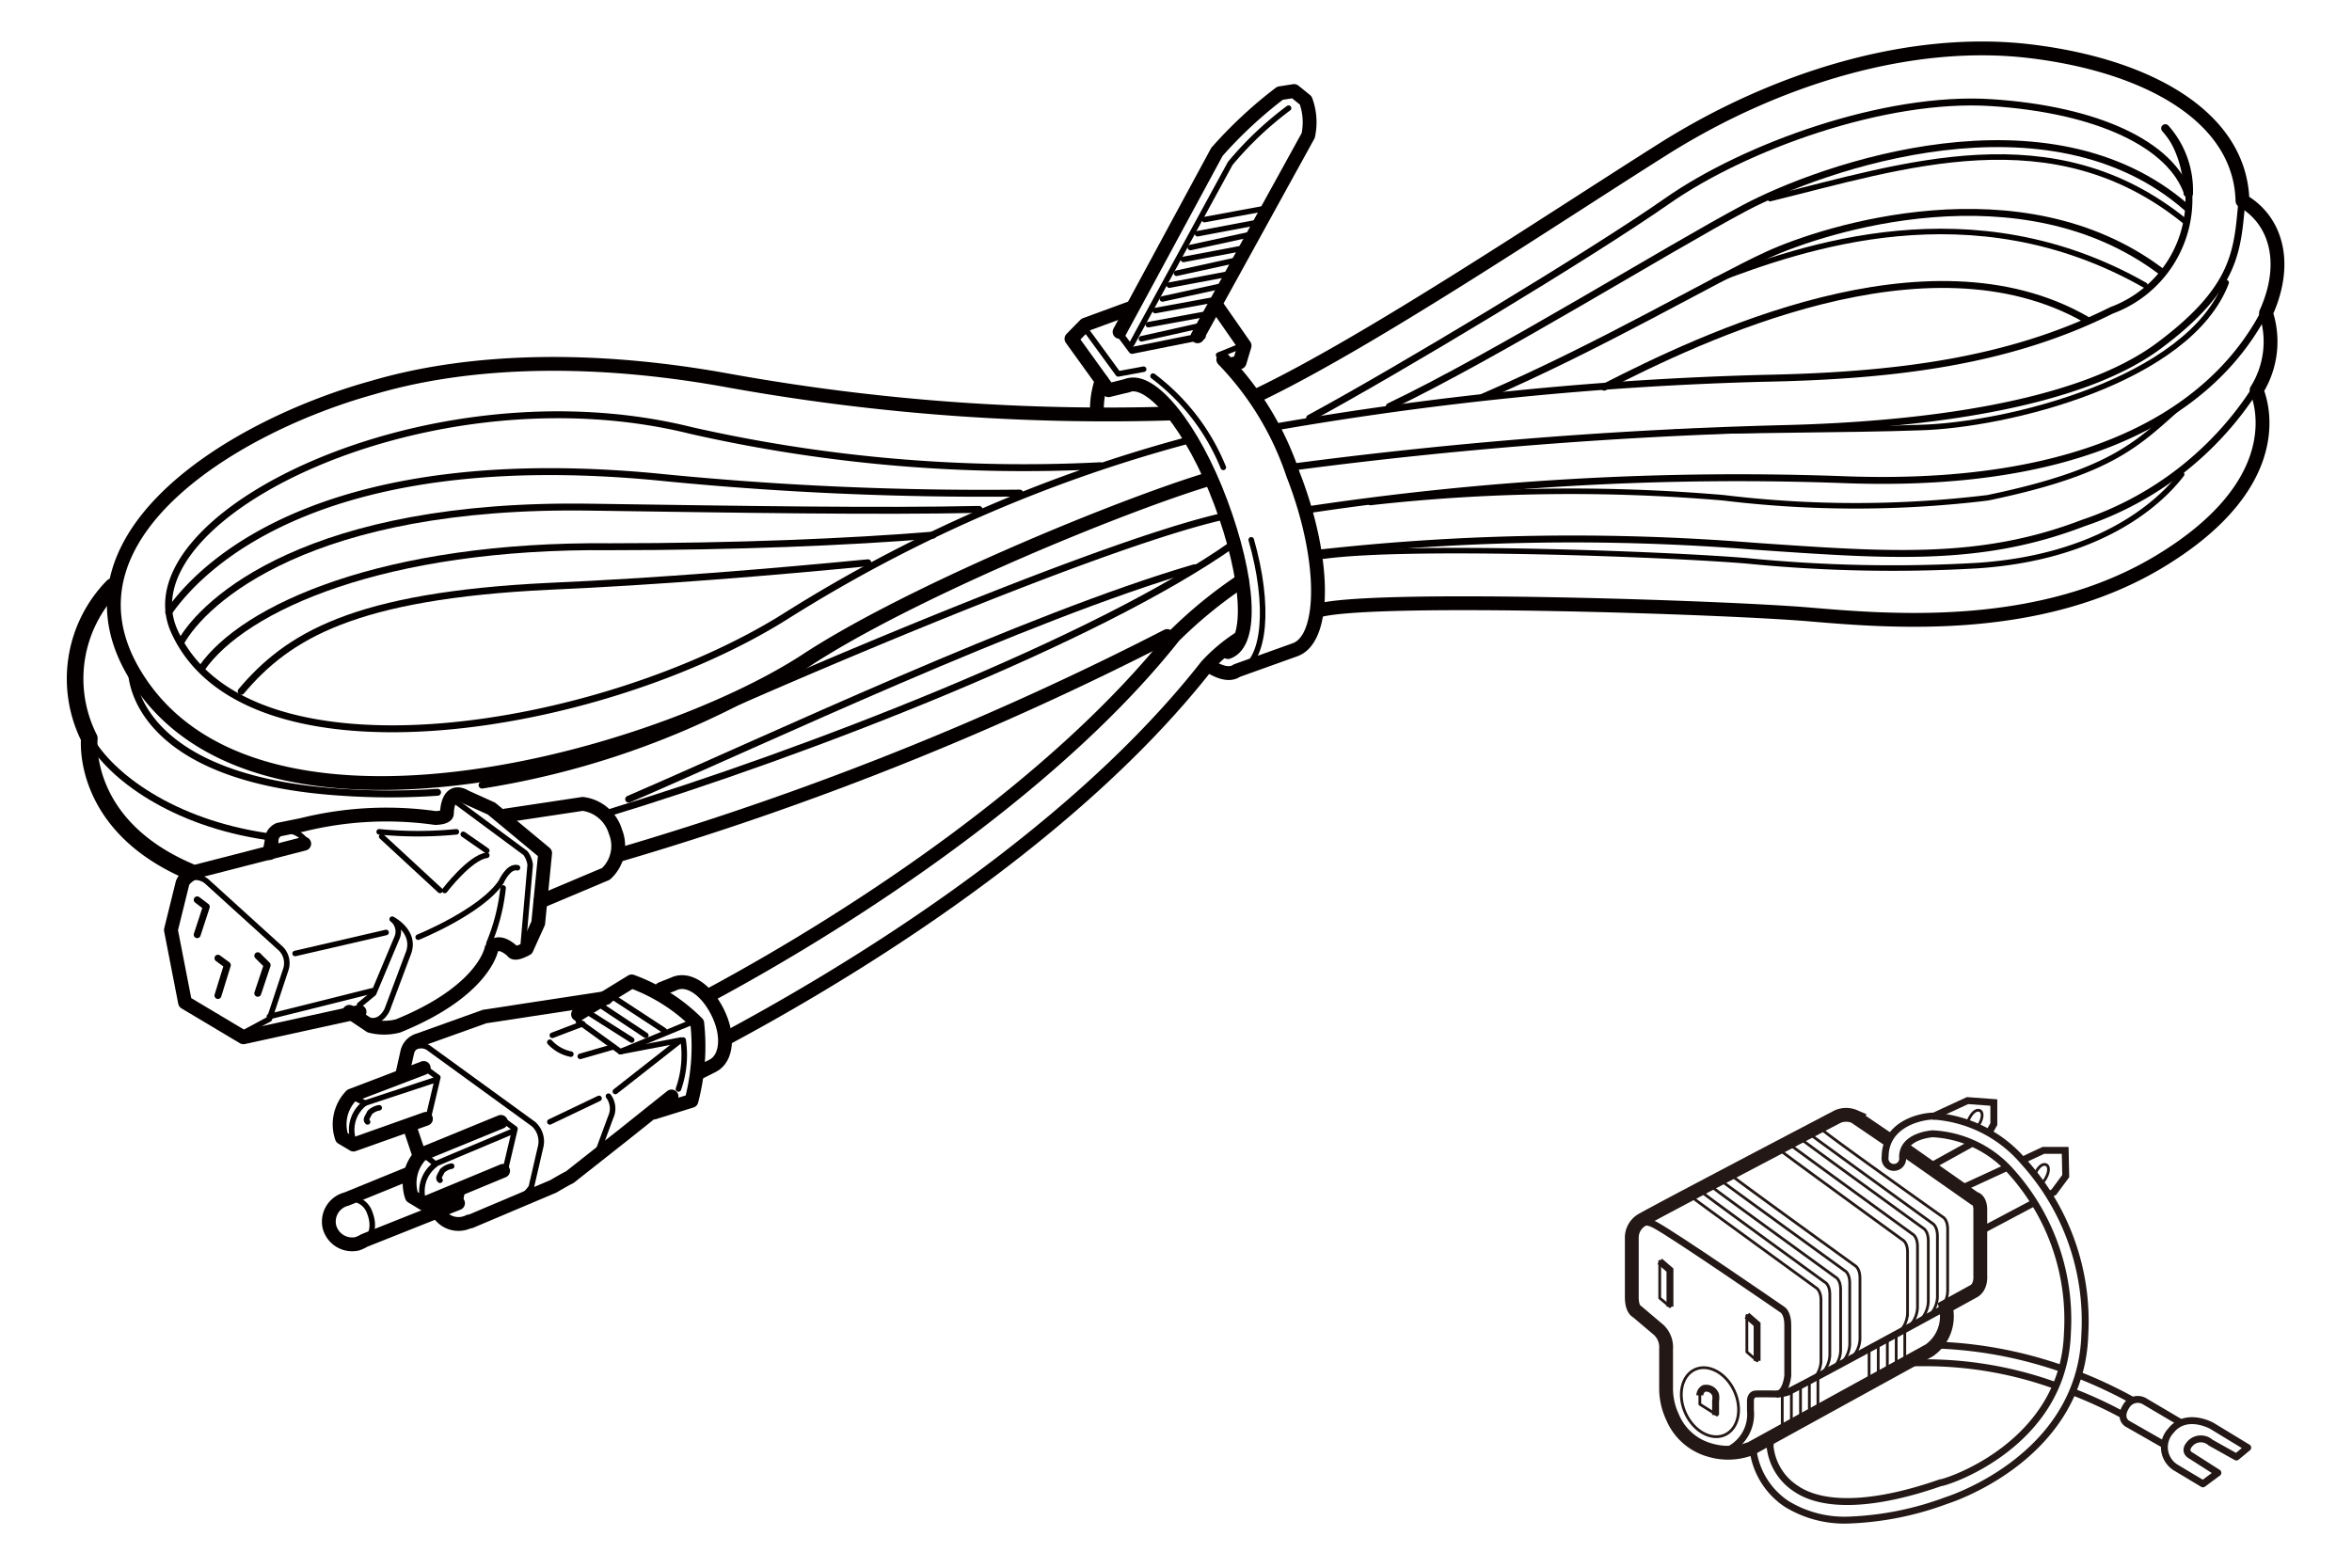 <svg id="レイヤー_1" data-name="レイヤー 1" xmlns="http://www.w3.org/2000/svg" width="30mm" height="20mm" viewBox="0 0 85.04 56.69"><defs><style>.cls-1,.cls-10,.cls-2,.cls-3,.cls-4,.cls-5,.cls-6,.cls-7,.cls-8,.cls-9{fill:none;}.cls-1,.cls-2,.cls-3,.cls-4,.cls-5{stroke:#040000;}.cls-1,.cls-10,.cls-2,.cls-3,.cls-4,.cls-5,.cls-9{stroke-linecap:round;stroke-linejoin:round;}.cls-1{stroke-width:0.5px;}.cls-2{stroke-width:0.25px;}.cls-3{stroke-width:0.3px;}.cls-4{stroke-width:0.2px;}.cls-5{stroke-width:0.6px;}.cls-10,.cls-6,.cls-7,.cls-8,.cls-9{stroke:#231815;}.cls-6,.cls-7,.cls-8{stroke-miterlimit:10;}.cls-6{stroke-width:0.5px;}.cls-10,.cls-7{stroke-width:0.25px;}.cls-8,.cls-9{stroke-width:0.1px;}</style></defs><path class="cls-1" d="M22.33,30.93A112.87,112.87,0,0,0,42.2,23"/><path class="cls-2" d="M44.56,19.69c-4.92,3.46-15.38,7.52-22.67,9.74"/><path class="cls-1" d="M26.31,37.52c3.29-1.77,12.08-6.76,17.32-13.44a6.06,6.06,0,0,1,1.19-1"/><path class="cls-1" d="M44.9,21A16.45,16.45,0,0,0,42.45,23C38.31,28.23,31.21,33,25.63,36"/><path class="cls-1" d="M45.49,14.28C49.55,12.33,56,8,60.12,5.4s9-4.06,13.27-3.55S81,4.22,81.08,7.26c1.18.68,1.69,2.2.85,4.06a3.31,3.31,0,0,1-.34,2.79c.34.84.84,3.55-3.47,6.17s-9.63,2.2-12.68,1.94-15.38-.67-17.66-.17"/><path class="cls-2" d="M79.14,7a4.28,4.28,0,0,1-2.79,4.22c-3.72,1.86-7.86,2.37-12.6,2.46A121.57,121.57,0,0,0,46,15.46"/><path class="cls-3" d="M78.29,4.64A3.38,3.38,0,0,1,79.14,7"/><path class="cls-2" d="M81.06,7.26c-.17,1.78-.17,3.13-3,5.24s-8.37,2.88-13.69,3A168.55,168.55,0,0,0,46.65,16.9"/><path class="cls-2" d="M47.18,18.45a104.71,104.71,0,0,1,19.62-1.1c9.63.33,13.6-3.13,15.13-6.17"/><path class="cls-4" d="M60.54,15.63c1.44-.08,6.59-.08,8.88-.17,3.12-.08,9.72-1.69,11.07-5.24"/><path class="cls-2" d="M81.59,14a11.87,11.87,0,0,1-6.26,4.91c-3.72,1.43-7,1.18-11.92.84A82.58,82.58,0,0,0,47.69,20"/><path class="cls-4" d="M78.88,17.15c-.84,1.1-3,3-7.35,3.3a53.16,53.16,0,0,1-8.37-.17c-3-.25-12.26-.59-15.3-.17"/><path class="cls-4" d="M78.8,14.7c-1.52,1.35-2.45,2.37-6.93,3.3a39.5,39.5,0,0,1-9.55,0,64.88,64.88,0,0,0-12.77.17"/><path class="cls-2" d="M47.35,15.12c3.13-1.69,10.15-5.91,12.94-7.86S68.15,3.46,72,3.71s6.51,1.52,7.1,3.3"/><path class="cls-2" d="M50.23,14.7C54.12,12.84,60.29,9,63.08,7.52s11-4.4,16,0"/><path class="cls-2" d="M53.61,14.36c4.31-1.86,8.28-4.22,10.31-5.15S73.05,6,78.12,9.8"/><path class="cls-4" d="M64,7.18C68.82,6,74.23,4.13,79,8"/><path class="cls-2" d="M58,14c3.47-1.77,11.67-5.74,17.42-2.45"/><path class="cls-4" d="M62,10.14c3.13-1.19,9.3-3.39,15.55.17"/><path class="cls-4" d="M78.29,4.64A4,4,0,0,1,79.05,7"/><path class="cls-2" d="M43,15.91a52.91,52.91,0,0,0-14.54,6.34c-6.68,4.23-19.53,6.34-22.15.59C4.41,18.7,15.49,13.2,25,15.57a54.52,54.52,0,0,0,14.8,1.27"/><path class="cls-1" d="M43.72,17.32c-3.3,1-10.91,4.14-14.62,6.59-5.5,3.55-20.21,7.7-24.35.26-2.7-4.9,3.8-8.79,8.71-10.15,1.69-.5,6-1.52,12.93-.25a77.06,77.06,0,0,0,16,1.18"/><path class="cls-2" d="M6.1,22.14c1.36-1.95,5.84-6,17.59-4.9a118.4,118.4,0,0,0,13.18.59"/><path class="cls-2" d="M6.53,23.24c.84-1.52,4.65-5.07,14.87-4.9,5.5.08,10.32.16,14,.08"/><path class="cls-2" d="M7.29,24.17c1.52-2.2,6.59-4.48,14.79-4.4,4.48,0,8.62-.17,11.66-.42"/><path class="cls-2" d="M8.72,25c1.69-2,4.06-3.46,11.16-3.8,3.89-.17,8-.51,11.5-.85"/><path class="cls-5" d="M4.07,21.21a4.78,4.78,0,0,0-.84,5.49s-.34,3.13,3.63,4.82"/><path class="cls-2" d="M3.23,26.7c.76,1.36,3,3.05,6.42,3.55"/><path class="cls-2" d="M17.43,28.39a30.61,30.61,0,0,0,9.21-3s12.43-5.49,17.42-6.68"/><path class="cls-2" d="M4.75,24.17c0,1.1,1,4.06,7.61,4.48a25,25,0,0,0,3.46,0"/><path class="cls-2" d="M22.73,28.9c4.9-2.11,14.37-6.59,20.46-8.37"/><path class="cls-1" d="M9.74,30.85l.08-.43a.43.43,0,0,1,.26-.42l.84-.17a12.63,12.63,0,0,1,4.82-.25s.42,0,.42-.17c0,0,0-1,.68-.59l.93.42,1.94,1.61-.25,2.53-.42.93s-.43.25-.51.09c0,0-.51-.51-.76-.09,0,0-.25,1.52-3.38,2.79a2,2,0,0,1-1,0l-.76-.51"/><path class="cls-1" d="M11,30.51l-3.89,1s-.42.17-.51.42l-.42,1.7.51,2.62,2.11,1.26L13,36.59"/><path class="cls-4" d="M6.78,31.78a.67.67,0,0,1,.68.08l2.7,2.45a.74.74,0,0,1,.17.76l-.59,1.78-.93.5"/><path class="cls-4" d="M13,36.34l.51-.42.84-2a.56.56,0,0,0-.17-.68s.85.43.6,1.19L14,36.51s-.25.59-.76.34"/><line class="cls-4" x1="10.67" y1="34.48" x2="13.96" y2="33.72"/><line class="cls-4" x1="9.74" y1="36.76" x2="13.46" y2="35.83"/><polyline class="cls-2" points="9.32 34.56 9.66 34.9 9.32 35.92"/><polyline class="cls-2" points="7.88 34.65 8.22 34.9 7.88 36"/><polyline class="cls-2" points="7.13 32.54 7.46 32.79 7.13 33.8"/><path class="cls-4" d="M10,30.08a.92.92,0,0,1,1,.26"/><path class="cls-4" d="M13.71,30.08a14.45,14.45,0,0,0,2.79,0"/><path class="cls-4" d="M16.08,32.2S17,31,17.6,30.93"/><path class="cls-4" d="M15.12,33.89s2.29-.93,3-2c0,0,.26-.59.59-.51"/><path class="cls-4" d="M16.5,29,19,30.85a.91.91,0,0,1,.17.42l-.25,2.87"/><path class="cls-4" d="M18.19,32.11a7.12,7.12,0,0,1-.51,2"/><line class="cls-4" x1="13.8" y1="30.25" x2="15.91" y2="32.2"/><line class="cls-4" x1="16.75" y1="30.17" x2="17.6" y2="30.76"/><path class="cls-1" d="M18.28,29.49l2.79-.42a1.42,1.42,0,0,1,1.18,1,1.37,1.37,0,0,1-.34,1.53l-2.37,1"/><path class="cls-4" d="M24.7,37.61a3.68,3.68,0,0,1-.17,1.77"/><path class="cls-1" d="M18.11,40.57l-2.88,1.18a1.49,1.49,0,0,0-.34,1.52l.43.26,2.87-1.19"/><polyline class="cls-4" points="15.32 41.75 15.74 42.09 18.54 40.91"/><polyline class="cls-4" points="18.28 40.57 18.62 40.82 18.28 42.26"/><line class="cls-3" x1="16.67" y1="43.02" x2="16.59" y2="43.44"/><path class="cls-4" d="M15.74,42.11a1.21,1.21,0,0,0-.42,1.36"/><path class="cls-4" d="M15.91,42.68c-.09-.08,0-.17.08-.34a.65.65,0,0,1,.34-.17"/><path class="cls-1" d="M15.32,38.62l-2.62,1a1.49,1.49,0,0,0-.34,1.52l.42.25,2.62-.93"/><polyline class="cls-4" points="12.7 39.64 13.2 39.89 15.74 39.05"/><polyline class="cls-4" points="15.49 38.71 15.83 38.96 15.49 40.4"/><path class="cls-4" d="M13.2,39.89a1.2,1.2,0,0,0-.42,1.35"/><path class="cls-4" d="M13.29,40.57c-.09-.09,0-.17.08-.34a.65.65,0,0,1,.34-.17"/><path class="cls-1" d="M14.81,42.43l-2.28.93a.84.84,0,0,0-.62,1,.85.85,0,0,0,1,.62,1.23,1.23,0,0,0,.26-.12l3.39-1.35"/><path class="cls-4" d="M12.53,43.36a.74.74,0,0,1,.84.5c.17.43.09.85-.17.93"/><path class="cls-4" d="M16.92,44.12l1.86-.76a1.76,1.76,0,0,0,.43-.43l.33-1.43a.84.84,0,0,0-.25-.85l-3.8-2.76a.48.48,0,0,0-.67.15v0"/><path class="cls-1" d="M14.56,38.79l.17-.76a.59.59,0,0,1,.42-.42l2.37-.85,4.39-.67"/><path class="cls-1" d="M15.82,43.8a.85.85,0,0,0,1.14.37l.05,0,3-1.27s.42-.25.59-.33L22.59,41l1.69-1.35"/><line class="cls-1" x1="14.81" y1="40.74" x2="15.15" y2="41.75"/><path class="cls-4" d="M22,39.64a.74.74,0,0,1,.08.76L21.49,42"/><line class="cls-4" x1="19.88" y1="40.57" x2="21.66" y2="39.72"/><polyline class="cls-4" points="22.25 39.47 24.62 37.61 22.43 38.03"/><path class="cls-1" d="M20.9,36.68l1.94-1.19A6.49,6.49,0,0,1,25.21,37,7.75,7.75,0,0,1,25,39.81l-1.35.42"/><polyline class="cls-4" points="20.91 36.93 22.43 38.03 24.88 37.02"/><line class="cls-4" x1="21.23" y1="36.59" x2="22.84" y2="37.61"/><line class="cls-4" x1="21.57" y1="36.26" x2="23.35" y2="37.44"/><line class="cls-4" x1="22.08" y1="36" x2="24.02" y2="37.27"/><line class="cls-4" x1="21.07" y1="37.02" x2="19.97" y2="37.44"/><path class="cls-4" d="M19.88,37.69a1.42,1.42,0,0,0,.76.43"/><line class="cls-4" x1="20.98" y1="38.2" x2="22.16" y2="37.86"/><path class="cls-1" d="M25.27,38.79l.5-.25c.51-.26.6-1.1.17-1.95s-1.1-1.26-1.6-1l-.43.17"/><path class="cls-1" d="M40.76,13.94c.85-.34,2.37,1.52,3.38,4.23s1.19,5.07.26,5.41"/><path class="cls-1" d="M43.72,24.08c.42.26.76.34,1,.17l2.12-.76c1.1-.42,1.1-3.3-.09-6.34A10.93,10.93,0,0,0,44.23,13"/><path class="cls-1" d="M39.83,13.77a3.21,3.21,0,0,0-.17,1"/><path class="cls-4" d="M45.24,19.52c.68,2.37.51,4.39-.42,4.73"/><path class="cls-4" d="M41.69,13.6a7.79,7.79,0,0,1,2.54,3.3"/><polyline class="cls-1" points="40.85 11.15 39.24 11.74 38.74 12.25 40.08 14.11 40.77 13.94"/><polyline class="cls-1" points="44.06 11.15 45 12.5 44.82 13.1 44.48 13.18"/><polyline class="cls-4" points="39.32 12 40.43 13.52 41.35 13.35"/><polyline class="cls-2" points="40.43 12 40.93 12.67 43.47 12.16"/><line class="cls-4" x1="44.06" y1="12.84" x2="44.9" y2="12.5"/><path class="cls-1" d="M40.48,12,44,5.49a15.79,15.79,0,0,1,2.28-2.12l.51-.08.42.34a2.28,2.28,0,0,1,.09,1.27l-4,7.26"/><path class="cls-4" d="M40.93,12.42l3.55-6.51a12.29,12.29,0,0,1,2.11-2"/><line class="cls-4" x1="43.55" y1="7.94" x2="45.83" y2="7.52"/><line class="cls-4" x1="43.3" y1="8.45" x2="45.58" y2="8.02"/><line class="cls-4" x1="43.04" y1="8.95" x2="45.33" y2="8.45"/><line class="cls-4" x1="42.79" y1="9.38" x2="45.07" y2="8.95"/><line class="cls-4" x1="42.54" y1="9.88" x2="44.82" y2="9.38"/><line class="cls-4" x1="42.28" y1="10.31" x2="44.56" y2="9.88"/><line class="cls-4" x1="42.03" y1="10.81" x2="44.31" y2="10.31"/><line class="cls-4" x1="41.77" y1="11.23" x2="44.06" y2="10.81"/><line class="cls-4" x1="41.52" y1="11.74" x2="43.8" y2="11.32"/><line class="cls-4" x1="41.27" y1="12.25" x2="43.55" y2="11.74"/><path class="cls-6" d="M68.28,41.21l-1.22-.83a.77.77,0,0,0-.62,0s-6.76,3.54-7.11,3.76a.74.74,0,0,0-.33.62V46.9c0,.47.19.53.19.53l.78.66a.86.86,0,0,1,.27.69v1.46a2.44,2.44,0,0,0,.23,1,2.06,2.06,0,0,0,1.36,1.2,2.29,2.29,0,0,0,1.48-.06l6.45-3.55a1.5,1.5,0,0,0,.59-1.58l1-.55c.29-.15.25-.56.25-.56V43.75c0-.39-.21-.41-.21-.41l-2.51-1.76"/><path class="cls-7" d="M61.83,52.47a1.21,1.21,0,0,0,.73-.07A1.44,1.44,0,0,0,63.29,51v-.35s0-.23.19-.24.75,0,.75,0a1.63,1.63,0,0,0,.36-.05c.1,0,5.76-3.09,5.76-3.09"/><ellipse class="cls-8" cx="61.82" cy="50.71" rx="0.97" ry="1.3" transform="translate(-15.56 30.59) rotate(-24.79)"/><polyline class="cls-9" points="62.08 51.17 61.46 50.78 61.46 50.46"/><path class="cls-7" d="M61.46,50.46a.29.29,0,0,1,.15-.25.36.36,0,0,1,.42.23.63.63,0,0,1,0,.22v.51"/><line class="cls-7" x1="71.26" y1="41.37" x2="69.65" y2="42.26"/><polyline class="cls-7" points="69.86 40.39 71.14 39.8 72.09 39.87 72.09 40.65 71.88 41.02"/><line class="cls-7" x1="73.57" y1="43.48" x2="71.57" y2="44.54"/><polyline class="cls-7" points="73.09 41.97 73.88 41.6 74.67 41.6 74.69 42.53 74.26 43.11 74.06 43.22"/><line class="cls-7" x1="70.76" y1="43.05" x2="72.56" y2="42.22"/><path class="cls-7" d="M59,44.74s.1-.84.83-.45,4.63,3.08,4.63,3.08.18.12.18.54v1.84s-.06.66-.41.67"/><path class="cls-8" d="M61,43.32a.3.3,0,0,1,.29.06c.15.12,4.36,3.18,4.36,3.18s.19.09.19.46v2.21a1,1,0,0,1-.27.64"/><path class="cls-8" d="M61.32,43.11a.3.3,0,0,1,.29.06c.15.13,4.36,3.19,4.36,3.19s.19.08.19.45V49a1,1,0,0,1-.27.65"/><path class="cls-8" d="M61.71,42.91A.27.27,0,0,1,62,43c.14.12,4.36,3.18,4.36,3.18s.19.08.19.46v2.21a1,1,0,0,1-.27.64"/><path class="cls-8" d="M62.05,42.71a.25.25,0,0,1,.28.06c.15.12,4.37,3.18,4.37,3.18s.18.08.18.46v2.21a1,1,0,0,1-.27.64"/><path class="cls-8" d="M62.41,42.52a.3.3,0,0,1,.29.06c.14.13,4.36,3.18,4.36,3.18s.19.09.19.46v2.21a1,1,0,0,1-.27.64"/><path class="cls-8" d="M64.13,41.58a.3.3,0,0,1,.29.06c.15.13,4.36,3.19,4.36,3.19s.19.08.19.45v2.21a1,1,0,0,1-.27.65"/><path class="cls-8" d="M64.49,41.38a.27.27,0,0,1,.29.06c.15.12,4.36,3.18,4.36,3.18s.19.08.19.46v2.21a1,1,0,0,1-.27.64"/><path class="cls-8" d="M64.88,41.17a.3.3,0,0,1,.29.06c.14.12,4.36,3.18,4.36,3.18s.19.09.19.46v2.21a1,1,0,0,1-.27.64"/><path class="cls-8" d="M65.22,41a.28.28,0,0,1,.28.06c.15.12,4.37,3.18,4.37,3.18s.18.09.18.46v2.21a1,1,0,0,1-.27.64"/><path class="cls-8" d="M65.58,40.78a.3.3,0,0,1,.29.06C66,41,70.23,44,70.23,44s.19.08.19.45V46.7a1,1,0,0,1-.27.64"/><path class="cls-8" d="M64.44,50.46v1a.5.5,0,0,1-.22.46"/><path class="cls-8" d="M64.77,50.31v1a.5.5,0,0,1-.22.46"/><path class="cls-8" d="M65.1,50.06v1a.5.5,0,0,1-.22.46"/><path class="cls-8" d="M65.42,49.9v1a.48.48,0,0,1-.23.45"/><path class="cls-8" d="M65.73,49.82v1a.49.49,0,0,1-.22.45"/><path class="cls-8" d="M67.58,48.73v1a.49.49,0,0,1-.22.45"/><path class="cls-8" d="M67.91,48.58v1a.5.5,0,0,1-.22.46"/><path class="cls-8" d="M68.24,48.33v1a.49.49,0,0,1-.22.45"/><path class="cls-8" d="M68.56,48.16v1a.5.5,0,0,1-.22.46"/><path class="cls-8" d="M68.87,48v1a.46.46,0,0,1-.22.45"/><polyline class="cls-9" points="60.38 47.25 60.01 46.94 60.01 45.61"/><polyline class="cls-7" points="60.01 45.61 60.38 45.93 60.38 47.25"/><polyline class="cls-9" points="63.53 49.21 63.16 48.89 63.16 47.57"/><polyline class="cls-7" points="63.16 47.57 63.53 47.89 63.53 49.21"/><path class="cls-7" d="M76.76,51.17a15.35,15.35,0,0,0-1.82-.84"/><path class="cls-7" d="M75.15,49.72a16.35,16.35,0,0,1,1.92.9"/><path class="cls-7" d="M70,48.64a15.37,15.37,0,0,1,4.57.86"/><path class="cls-7" d="M74.33,50.11a13.89,13.89,0,0,0-4.76-.83c-.11,0-.41,0-.54,0"/><path class="cls-7" d="M64,52.09a1.3,1.3,0,0,1,0,.22h0a2.07,2.07,0,0,0,.93,1.52c1,.69,2.86.62,5.23-.21.2,0,4.46-1.37,4.59-5.41a8,8,0,0,0-2-5.8A4.06,4.06,0,0,0,69.88,41s-1.09.06-1.09.84a.32.32,0,1,1-.63,0c0-1.11,1.12-1.45,1.71-1.48h0A4.69,4.69,0,0,1,73.16,42a8.58,8.58,0,0,1,2.22,6.26c-.14,4.5-5,6-5,6a11.23,11.23,0,0,1-3.55.71,4,4,0,0,1-2.24-.59,2.78,2.78,0,0,1-1.2-1.9"/><path class="cls-10" d="M80.19,53.26l-.54.4-1-.6a.87.87,0,0,1-.16-1.32c.55-.7,1.48-.18,1.48-.18l1.3.79-.41.34-.93-.52a.53.53,0,0,0-.71,0c-.33.32,0,.47,0,.47Z"/><path class="cls-7" d="M78.82,51.43l-1.27-.75a.48.48,0,0,0-.64.12c-.34.48,0,.68,0,.68l1.4.8"/><path class="cls-8" d="M73.86,42.75a.57.57,0,0,0,.12-.17c.11-.2.12-.41,0-.46s-.26.06-.37.27a.37.37,0,0,0,0,.11"/><path class="cls-8" d="M71.48,40.76a.71.71,0,0,0,.1-.14c.11-.2.12-.41,0-.46s-.27.07-.37.27a.77.77,0,0,0-.08.19"/></svg>